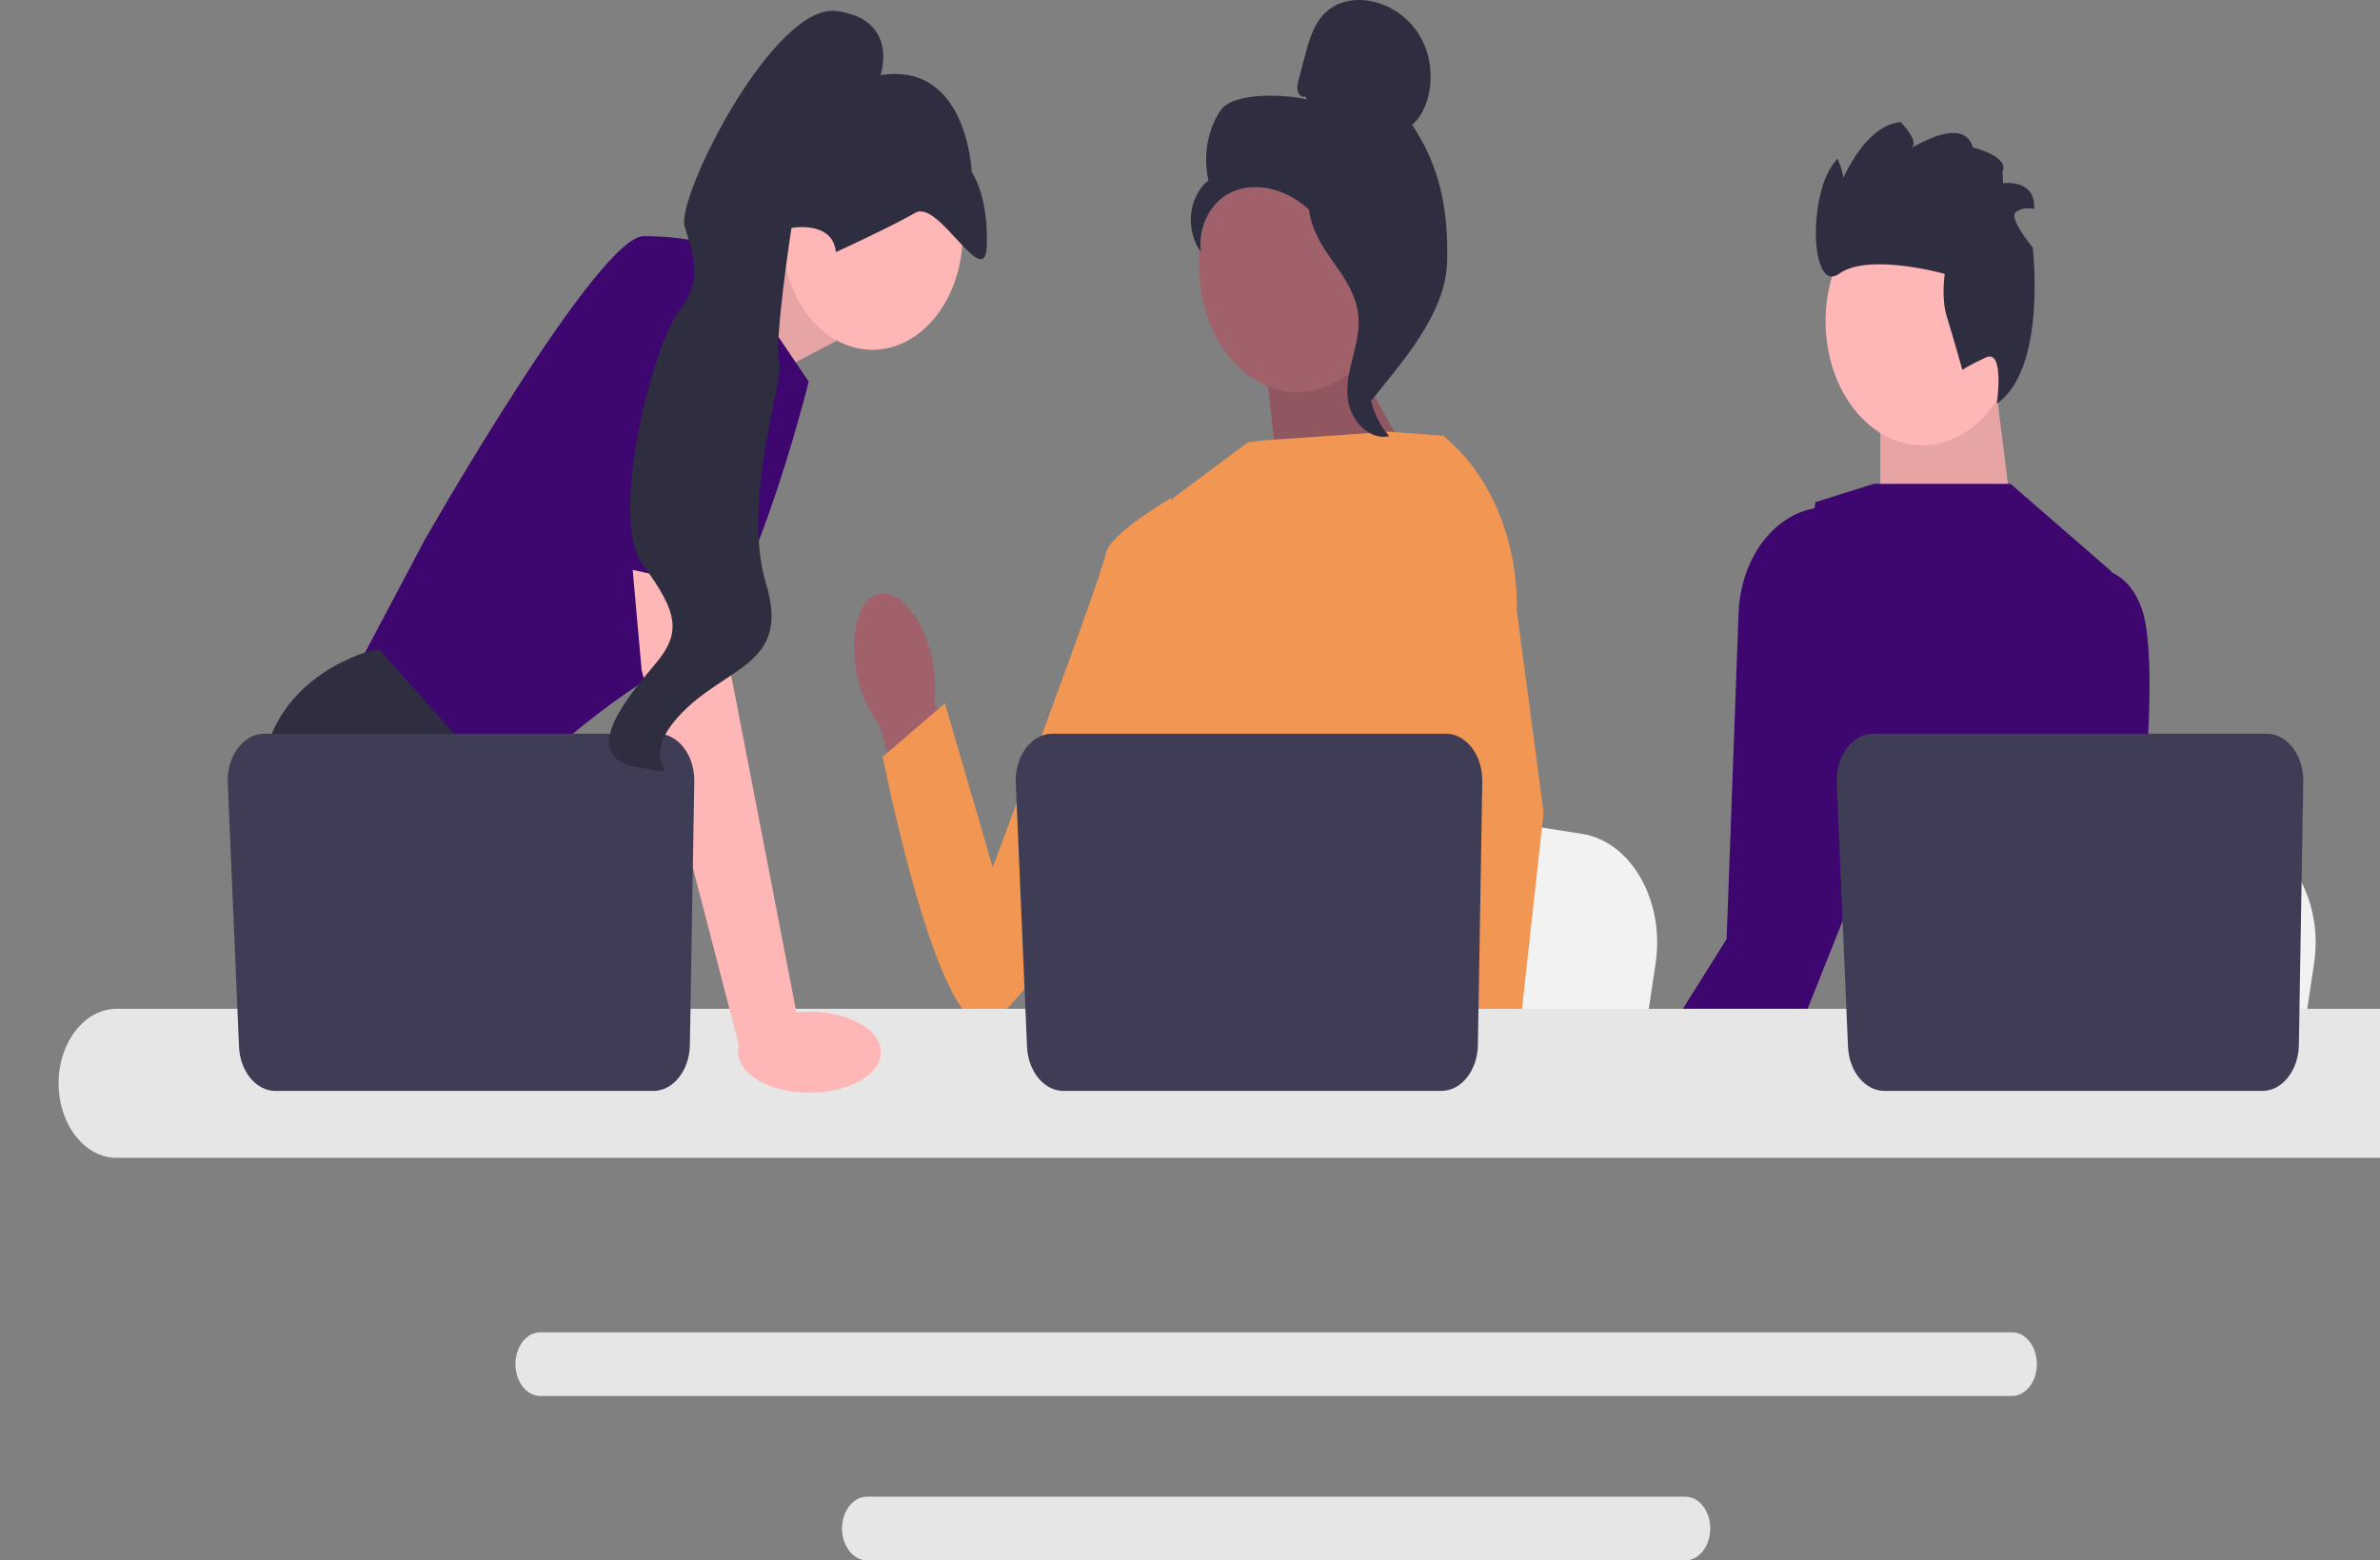 <svg width="549" height="360" viewBox="0 0 549 360" fill="none" xmlns="http://www.w3.org/2000/svg">
<rect x="0" y="0" width="549" height="360" fill="#808080" stroke="none"/>
<g clip-path="url(#clip0_810_557)">
<path d="M464.128 322.073H124.617C121.461 322.073 118.895 318.78 118.895 314.732C118.895 310.684 121.461 307.391 124.617 307.391H464.128C467.283 307.391 469.85 310.684 469.85 314.732C469.85 318.78 467.283 322.073 464.128 322.073Z" fill="#E6E6E6"/>
<path d="M388.787 360H199.957C196.802 360 194.235 356.707 194.235 352.659C194.235 348.611 196.802 345.318 199.957 345.318H388.787C391.942 345.318 394.509 348.611 394.509 352.659C394.509 356.707 391.942 360 388.787 360Z" fill="#E6E6E6"/>
<path d="M162.397 66.038L183.795 54.485L192.972 78.622L170.487 90.395L162.397 66.038Z" fill="#FFB6B6"/>
<path opacity="0.1" d="M162.397 66.038L183.795 54.485L192.972 78.622L170.487 90.395L162.397 66.038Z" fill="black"/>
<path d="M165.439 56.84L186.547 88.041C186.547 88.041 171.863 147.499 157.179 152.797C142.494 158.095 115.42 183.998 115.42 183.998L81.463 155.74L97.983 124.54C97.983 124.54 137.906 54.485 148.46 54.485C159.014 54.485 165.439 56.84 165.439 56.84V56.84Z" fill="#3E066F"/>
<path d="M136.919 260.233H87.782L84.675 254.906L71.992 233.153L69.073 228.15C69.073 228.15 58.06 202.247 60.355 178.699C62.649 155.152 86.511 149.854 86.511 149.854H87.493L116.705 182.785L114.962 213.432L124.213 233.153L136.919 260.233Z" fill="#2F2E41"/>
<path d="M97.846 260.233H84.676V235.214L97.846 260.233Z" fill="#2F2E41"/>
<path d="M459.872 85.235L464.784 124.542L433.749 125.055V90.881L459.872 85.235Z" fill="#FFB6B6"/>
<path opacity="0.1" d="M459.872 85.235L464.784 124.542L433.749 125.055V90.881L459.872 85.235Z" fill="black"/>
<path d="M533.795 222.251L532.157 233.153L528.091 260.233H446.414C447.052 254.164 447.924 245.428 448.855 235.997C448.947 235.055 449.043 234.107 449.135 233.153C451.471 209.447 454.027 182.62 454.027 182.62L464.765 184.292L485.598 187.53L494.087 188.849L516.821 192.387C528.155 194.147 535.952 207.863 533.795 222.251Z" fill="#F2F2F2"/>
<path d="M381.904 222.251L380.266 233.153L376.2 260.233H294.523C295.161 254.164 296.033 245.428 296.965 235.997C297.056 235.055 297.153 234.107 297.245 233.153C299.58 209.447 302.136 182.62 302.136 182.62L312.874 184.292L333.708 187.53L342.197 188.849L364.93 192.387C376.264 194.147 384.061 207.863 381.904 222.251Z" fill="#F2F2F2"/>
<path d="M497.493 260.233H453.192C453.867 259.215 454.248 258.626 454.248 258.626L467.528 255.812L494.891 250.02C494.891 250.02 496.139 254.158 497.493 260.233V260.233Z" fill="#2F2E41"/>
<path d="M436.548 260.233H369.647C370.313 258.538 371.001 256.837 371.708 255.141C372.653 252.875 373.663 250.856 374.732 249.06C375.443 247.865 376.177 246.77 376.935 245.769C379.16 242.832 381.583 240.695 384.134 239.229C393.243 233.972 403.977 237.192 413.118 242.431C416.55 244.398 419.758 246.646 422.571 248.836C427.527 252.698 431.266 256.383 432.859 258.02C433.409 258.579 433.703 258.903 433.703 258.903L436.548 260.233V260.233Z" fill="#2F2E41"/>
<path d="M383.474 260.233H373.984L376.485 256.507L377.899 254.399L378.504 255.029L383.474 260.233Z" fill="#FFB6B6"/>
<path d="M500.733 260.233H419.015L422.571 248.836L427.458 233.154L429.913 225.277L427.885 214.204C427.885 214.204 426.885 213.297 425.361 211.666C419.933 205.897 407.85 191.038 410.626 175.78C413.784 158.413 417.748 124.569 418.588 117.275C418.694 116.363 418.749 115.868 418.749 115.868L430.542 112.16L430.932 112.036L432.199 111.636H463.788L487.021 131.822L487.017 132.034L485.599 187.53L484.993 211.272C484.993 211.272 484.264 214.698 484.438 220.02C484.553 223.67 485.09 228.209 486.576 233.154C488.15 238.411 490.798 244.121 495.144 249.696C498.425 253.905 500.017 257.449 500.733 260.233V260.233Z" fill="#3E066F"/>
<path d="M494.088 188.849C493.312 197.008 492.569 202.806 492.569 202.806L484.438 220.02L478.234 233.154L467.528 255.812L465.958 259.138L464.839 260.233H431.253L432.859 258.02L448.856 235.997L450.925 233.154L454.28 228.532L464.765 184.292L477.123 132.152C477.123 132.152 482.129 129.915 487.017 132.034C489.586 133.147 492.128 135.466 493.877 139.964C497.222 148.547 495.593 173.095 494.088 188.849Z" fill="#3E066F"/>
<path d="M435.006 187.424L425.36 211.666L416.811 233.153L413.117 242.431L411.662 246.093L399.194 260.233H370.964L375.617 252.816L377.347 250.049L384.134 239.229L387.943 233.153L398.281 216.658L401.039 141.53C401.496 129.07 408.897 118.997 418.529 117.288C418.549 117.284 418.569 117.28 418.587 117.275C421.716 116.469 426.691 116.233 430.541 121.008C430.674 121.166 430.802 121.337 430.931 121.514C431.578 122.391 432.188 123.421 432.748 124.628C432.803 124.746 432.858 124.869 432.909 124.993C433.069 125.37 433.225 125.782 433.368 126.223C438.282 140.905 435.006 187.424 435.006 187.424L435.006 187.424Z" fill="#3E066F"/>
<path d="M309.581 77.812L328.847 112.766L295.241 114.053L291.634 81.205L309.581 77.812Z" fill="#A0616A"/>
<path opacity="0.1" d="M309.581 77.812L328.847 112.766L295.241 114.053L291.634 81.205L309.581 77.812Z" fill="black"/>
<path d="M214.571 150.232C212.099 141.084 206.416 135.305 201.878 137.324C197.34 139.343 195.667 148.395 198.14 157.546C199.089 161.219 200.71 164.547 202.868 167.252L213.723 205.844L227.731 198.922L215.542 161.612C215.932 157.774 215.599 153.872 214.571 150.232Z" fill="#A0616A"/>
<path d="M344.981 132.422L344.955 168.044L342.371 181.201L337.057 208.263L333.189 233.153L330.307 251.697L329.279 258.32C328.504 258.985 327.733 259.621 326.962 260.233H259.841C256.027 257.295 253.894 255.011 253.894 255.011C253.894 255.011 254.949 253.74 256.156 251.697C258.193 248.247 260.658 242.596 259.148 237.197C258.831 236.067 258.749 234.69 258.845 233.153C259.46 223.016 267.747 205.873 267.747 205.873L266.031 180.43L265.278 169.28L270.585 114.914L287.88 102.016L290.866 101.645L320.34 99.603L332.522 100.503L333.078 100.697L344.981 132.422L344.981 132.422Z" fill="#F29653"/>
<path d="M346.29 260.233H331.606L330.959 251.697L330.945 251.527L335.103 251.162L345.919 250.214L346.107 255.324L346.254 259.244L346.29 260.233Z" fill="#FFB6B6"/>
<path d="M349.905 141.035L356.073 187.465L351.039 233.154L350.255 240.265L348.869 252.822L348.442 256.684L348.456 257.101L348.562 260.233H331.124L330.481 251.697L330.426 250.932L329.114 233.448L329.091 233.154L326.306 196.078L331.766 169.28L332.17 167.308V167.302L334.546 121.42L332.706 100.568L332.688 100.374C332.724 100.403 332.756 100.433 332.793 100.462C332.89 100.539 332.986 100.615 333.078 100.698C343.797 109.422 350.185 124.728 349.905 141.035Z" fill="#F29653"/>
<path d="M276.833 123.811L270.127 114.914C270.127 114.914 255.772 123.216 255.057 127.821C254.341 132.427 228.996 200.076 228.996 200.076L217.969 162.294L203.616 174.588C203.616 174.588 215.133 233.246 225.904 235.999C236.675 238.753 272.774 166.572 272.774 166.572L276.833 123.811H276.833Z" fill="#F29653"/>
<path d="M443.424 102.73C455.746 102.73 465.735 89.915 465.735 74.107C465.735 58.299 455.746 45.484 443.424 45.484C431.101 45.484 421.112 58.299 421.112 74.107C421.112 89.915 431.101 102.73 443.424 102.73Z" fill="#FFB6B6"/>
<path d="M452.674 85.36C452.674 85.36 450.362 77.185 449.05 72.943C447.739 68.701 448.594 63.196 448.594 63.196C448.594 63.196 431.092 58.24 424.238 63.153C417.385 68.065 416.924 43.358 423.88 36.633C423.88 36.633 425.743 40.786 425.02 41.98L424.297 43.174C424.297 43.174 429.561 28.893 438.449 28.178C438.449 28.178 442.662 32.491 441.074 33.914C439.487 35.338 452.781 25.867 455.093 34.042C455.093 34.042 463.57 35.98 461.918 39.694L462.057 42.257C462.057 42.257 469.74 41.234 469.192 48.218C469.192 48.218 466.608 47.557 464.955 48.973C463.302 50.389 468.887 57.102 468.887 57.102C468.887 57.102 472.244 85.078 460.603 93.132C460.603 93.132 462.491 80.401 458.048 82.482C453.604 84.564 452.674 85.36 452.674 85.36V85.36Z" fill="#2F2E41"/>
<path d="M549.109 267.14H26.918C19.527 267.14 13.514 259.425 13.514 249.943C13.514 240.461 19.527 232.747 26.918 232.747H549.109C556.5 232.747 562.514 240.461 562.514 249.943C562.514 259.425 556.5 267.14 549.109 267.14Z" fill="#E6E6E6"/>
<path d="M341.925 180.331L340.91 241.11C340.812 246.993 337.066 251.697 332.478 251.697H245.326C240.848 251.697 237.15 247.206 236.906 241.469L234.316 180.69C234.051 174.492 237.898 169.28 242.736 169.28H333.494C338.222 169.28 342.026 174.267 341.925 180.331Z" fill="#3F3D56"/>
<path d="M531.3 180.331L530.285 241.11C530.187 246.993 526.441 251.697 521.853 251.697H434.701C430.223 251.697 426.525 247.206 426.281 241.469L423.691 180.69C423.426 174.492 427.273 169.28 432.111 169.28H522.869C527.597 169.28 531.402 174.267 531.3 180.331Z" fill="#3F3D56"/>
<path d="M201.232 80.709C212.748 80.709 222.084 68.733 222.084 53.959C222.084 39.186 212.748 27.209 201.232 27.209C189.716 27.209 180.381 39.186 180.381 53.959C180.381 68.733 189.716 80.709 201.232 80.709Z" fill="#FFB6B6"/>
<path d="M166.357 123.951L168.652 155.741L184.254 236.391L170.775 242.452L148.002 154.563L144.856 119.242L166.357 123.951Z" fill="#FFB6B6"/>
<path d="M160.151 180.331L159.136 241.11C159.037 246.993 155.291 251.697 150.704 251.697H63.552C59.073 251.697 55.376 247.206 55.131 241.469L52.541 180.69C52.277 174.492 56.123 169.28 60.962 169.28H151.719C156.448 169.28 160.252 174.267 160.151 180.331H160.151Z" fill="#3F3D56"/>
<path d="M186.738 252.108C195.833 252.108 203.205 247.924 203.205 242.764C203.205 237.603 195.833 233.42 186.738 233.42C177.643 233.42 170.271 237.603 170.271 242.764C170.271 247.924 177.643 252.108 186.738 252.108Z" fill="#FFB6B6"/>
<path d="M134.006 128.811L143.413 64.493C143.413 64.493 169.569 59.783 170.487 70.969C171.405 82.154 169.831 136.817 169.831 136.817L134.006 128.811V128.811Z" fill="#3E066F"/>
<path d="M192.816 58.165C192.816 58.165 205.714 52.259 211.155 49.082C216.596 45.904 227.405 68.067 227.646 56.362C227.886 44.657 224.151 39.748 224.151 39.748C224.151 39.748 223.219 14.142 203.109 17.343C203.109 17.343 207.532 4.532 193.013 2.551C178.493 0.57 155.905 45.55 157.927 52.272C159.95 58.995 162.376 64.552 156.636 71.739C150.897 78.927 140.15 119.491 148.326 130.406C156.503 141.322 157.04 146.058 151.437 152.849C145.835 159.64 132.592 174.405 146.911 176.969C161.229 179.532 145.601 177.618 156.275 165.572C166.95 153.527 182.526 154.019 176.71 134.693C170.894 115.367 180.999 87.672 179.735 83.471C178.47 79.27 182.567 52.591 182.567 52.591C182.567 52.591 192.103 50.794 192.816 58.165V58.165Z" fill="#2F2E41"/>
<path d="M299.279 90.464C311.815 90.464 321.977 77.427 321.977 61.345C321.977 45.263 311.815 32.226 299.279 32.226C286.743 32.226 276.581 45.263 276.581 61.345C276.581 77.427 286.743 90.464 299.279 90.464Z" fill="#A0616A"/>
<path d="M301.091 22.196C300.434 22.688 299.555 21.944 299.344 21.006C299.133 20.069 299.379 19.073 299.622 18.149L300.847 13.496C301.715 10.195 302.637 6.78 304.518 4.268C307.357 0.476 311.87 -0.488 315.932 0.21C321.148 1.108 326.295 4.731 328.72 10.723C331.145 16.715 330.113 25.076 325.73 28.815C331.976 37.999 334.154 48.235 333.81 60.415C333.466 72.596 323.119 83.806 316.372 92.386C314.865 91.215 313.495 85.723 314.324 83.728C315.152 81.733 313.965 79.422 314.991 77.584C316.017 75.746 316.876 78.672 315.839 76.845C315.184 75.692 317.739 73.04 316.766 72.35C312.059 69.012 310.494 61.485 307.537 55.722C303.972 48.77 297.869 44.062 291.41 43.281C287.853 42.85 284.095 43.63 281.179 46.279C278.263 48.929 276.375 53.664 277.051 58.166C275.3 55.884 274.428 52.541 274.757 49.367C275.086 46.193 276.608 43.258 278.763 41.643C277.452 36.084 278.575 29.69 281.616 25.389C284.657 21.087 296.995 21.82 301.435 22.952L301.091 22.196Z" fill="#2F2E41"/>
<path d="M301.78 43.449C307.661 44.264 311.907 50.798 315.492 56.834C317.559 60.312 319.724 64.153 319.672 68.526C319.619 72.948 317.315 76.74 316.214 80.93C314.414 87.778 316.168 95.927 320.453 100.62C316.219 101.65 311.642 97.578 310.911 92.129C310.06 85.787 313.808 79.665 313.364 73.255C312.973 67.607 309.504 63.26 306.554 59.037C303.605 54.815 300.835 49.211 302.192 43.815L301.78 43.449Z" fill="#2F2E41"/>
</g>
<defs>
<clipPath id="clip0_810_557">
<rect width="549" height="360" fill="white"/>
</clipPath>
</defs>
</svg>
